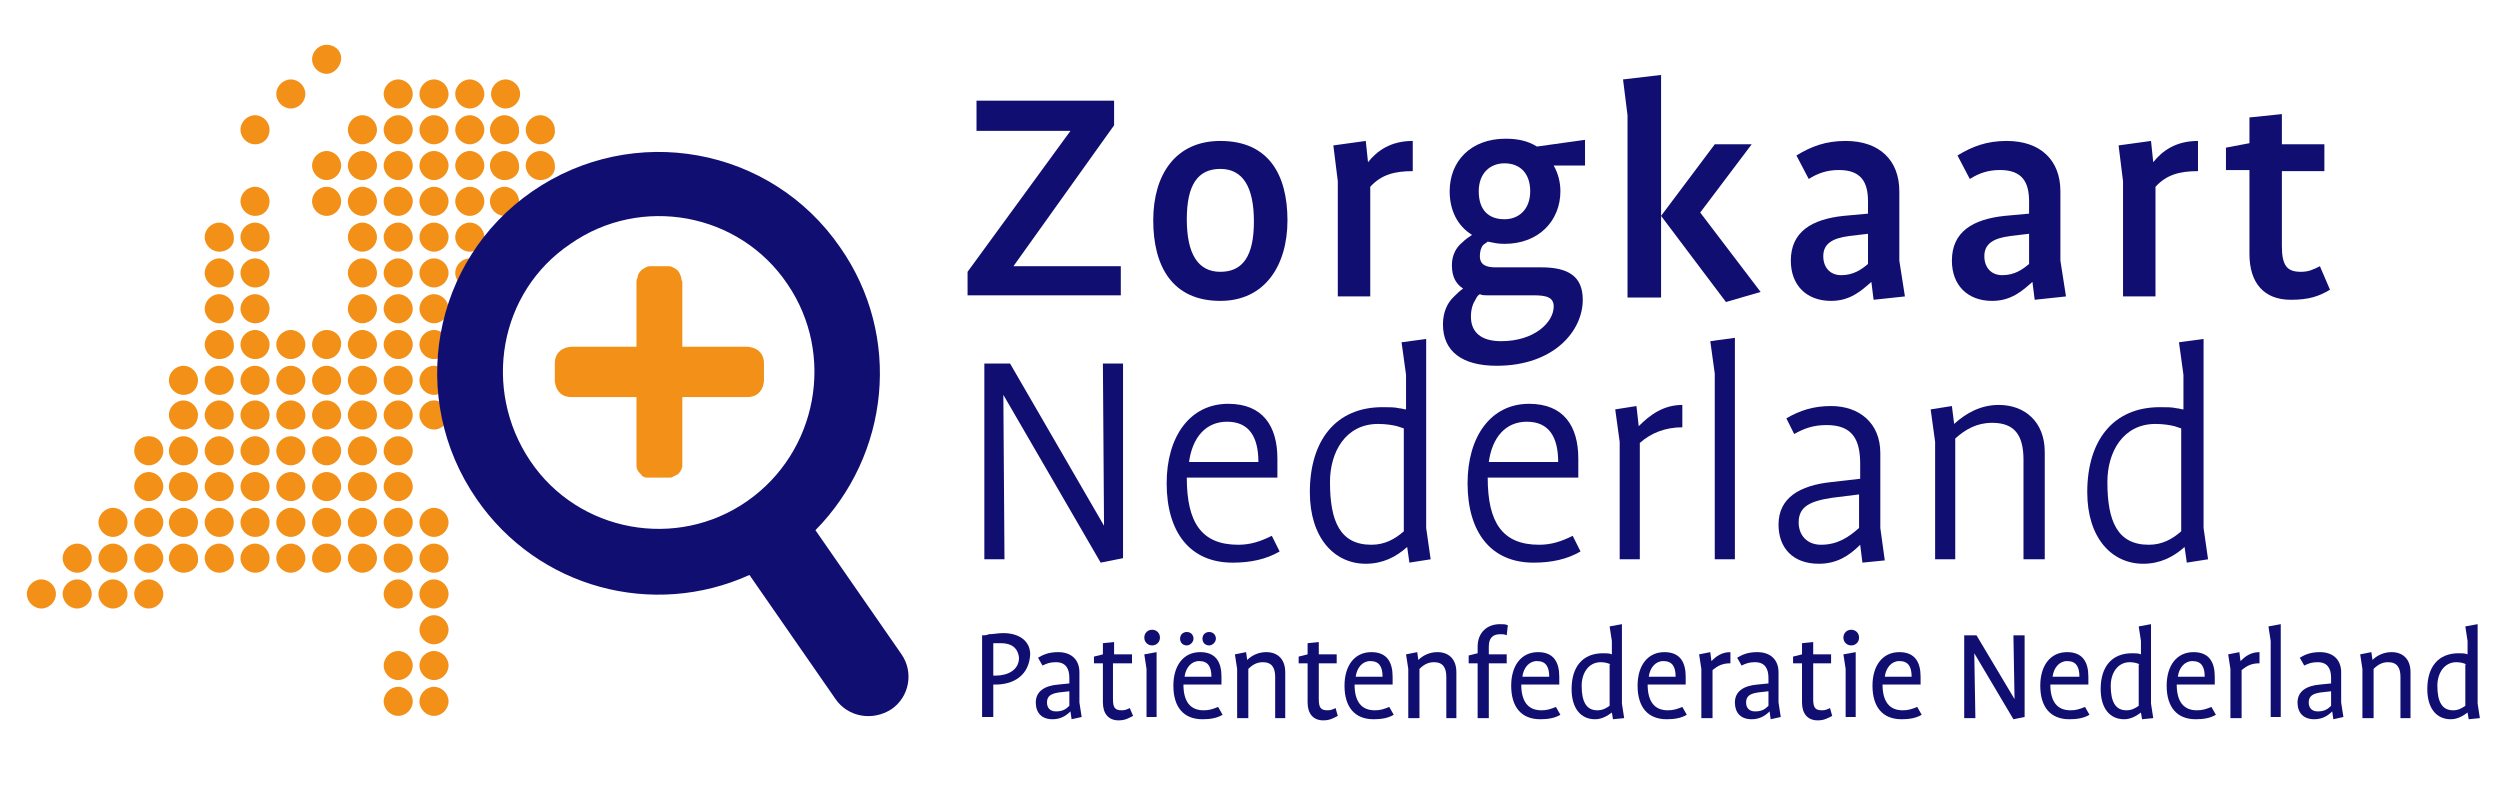 ﻿<svg width="149" height="47" viewBox="0 0 149 47" fill="none" xmlns="http://www.w3.org/2000/svg">
<path d="M21.6 15C21.133 15 20.733 14.6 20.733 14.134C20.733 13.667 21.133 13.267 21.6 13.267C22.067 13.267 22.467 13.667 22.467 14.134C22.467 14.6 22.067 15 21.6 15Z" fill="#F29018"/>
<path d="M23.733 15C23.267 15 22.867 14.6 22.867 14.134C22.867 13.667 23.267 13.267 23.733 13.267C24.2 13.267 24.6 13.667 24.6 14.134C24.6 14.6 24.2 15 23.733 15Z" fill="#F29018"/>
<path d="M25.867 15C25.4 15 25 14.6 25 14.134C25 13.667 25.4 13.267 25.867 13.267C26.333 13.267 26.733 13.667 26.733 14.134C26.733 14.6 26.333 15 25.867 15Z" fill="#F29018"/>
<path d="M28 15C27.533 15 27.133 14.6 27.133 14.134C27.133 13.667 27.533 13.267 28 13.267C28.467 13.267 28.867 13.667 28.867 14.134C28.867 14.6 28.467 15 28 15Z" fill="#F29018"/>
<path d="M21.6 17.134C21.133 17.134 20.733 16.733 20.733 16.267C20.733 15.8 21.133 15.4 21.6 15.4C22.067 15.4 22.467 15.8 22.467 16.267C22.467 16.733 22.067 17.134 21.6 17.134Z" fill="#F29018"/>
<path d="M23.733 17.134C23.267 17.134 22.867 16.733 22.867 16.267C22.867 15.8 23.267 15.4 23.733 15.4C24.2 15.4 24.6 15.8 24.6 16.267C24.6 16.733 24.2 17.134 23.733 17.134Z" fill="#F29018"/>
<path d="M25.867 17.134C25.4 17.134 25 16.733 25 16.267C25 15.8 25.4 15.4 25.867 15.4C26.333 15.4 26.733 15.8 26.733 16.267C26.733 16.733 26.333 17.134 25.867 17.134Z" fill="#F29018"/>
<path d="M21.6 19.267C21.133 19.267 20.733 18.867 20.733 18.4C20.733 17.934 21.133 17.534 21.6 17.534C22.067 17.534 22.467 17.934 22.467 18.4C22.467 18.867 22.067 19.267 21.6 19.267Z" fill="#F29018"/>
<path d="M23.733 19.267C23.267 19.267 22.867 18.867 22.867 18.4C22.867 17.934 23.267 17.534 23.733 17.534C24.2 17.534 24.6 17.934 24.6 18.4C24.6 18.867 24.2 19.267 23.733 19.267Z" fill="#F29018"/>
<path d="M25.867 19.267C25.4 19.267 25 18.867 25 18.4C25 17.934 25.4 17.534 25.867 17.534C26.333 17.534 26.733 17.934 26.733 18.4C26.733 18.867 26.333 19.267 25.867 19.267Z" fill="#F29018"/>
<path d="M21.6 21.4C21.133 21.4 20.733 21 20.733 20.534C20.733 20.067 21.133 19.667 21.6 19.667C22.067 19.667 22.467 20.067 22.467 20.534C22.467 21 22.067 21.4 21.6 21.4Z" fill="#F29018"/>
<path d="M23.733 21.4C23.267 21.4 22.867 21 22.867 20.534C22.867 20.067 23.267 19.667 23.733 19.667C24.2 19.667 24.6 20.067 24.6 20.534C24.6 21 24.2 21.4 23.733 21.4Z" fill="#F29018"/>
<path d="M25.867 21.4C25.4 21.4 25 21 25 20.534C25 20.067 25.4 19.667 25.867 19.667C26.333 19.667 26.733 20.067 26.733 20.534C26.733 21 26.333 21.4 25.867 21.4Z" fill="#F29018"/>
<path d="M15.2 21.4C14.733 21.4 14.333 21 14.333 20.534C14.333 20.067 14.733 19.667 15.2 19.667C15.667 19.667 16.067 20.067 16.067 20.534C16.067 21 15.733 21.4 15.2 21.4Z" fill="#F29018"/>
<path d="M13.067 21.4C12.6 21.4 12.2 21 12.2 20.534C12.2 20.067 12.6 19.667 13.067 19.667C13.533 19.667 13.933 20.067 13.933 20.534C14 21 13.6 21.4 13.067 21.4Z" fill="#F29018"/>
<path d="M15.2 19.267C14.733 19.267 14.333 18.867 14.333 18.4C14.333 17.934 14.733 17.534 15.2 17.534C15.667 17.534 16.067 17.934 16.067 18.4C16.067 18.867 15.733 19.267 15.2 19.267Z" fill="#F29018"/>
<path d="M13.067 19.267C12.6 19.267 12.2 18.867 12.2 18.4C12.2 17.934 12.6 17.534 13.067 17.534C13.533 17.534 13.933 17.934 13.933 18.4C13.933 18.867 13.6 19.267 13.067 19.267Z" fill="#F29018"/>
<path d="M15.2 17.134C14.733 17.134 14.333 16.733 14.333 16.267C14.333 15.8 14.733 15.4 15.2 15.4C15.667 15.4 16.067 15.8 16.067 16.267C16.067 16.733 15.733 17.134 15.2 17.134Z" fill="#F29018"/>
<path d="M13.067 17.134C12.6 17.134 12.2 16.733 12.2 16.267C12.2 15.8 12.6 15.4 13.067 15.4C13.533 15.4 13.933 15.8 13.933 16.267C13.933 16.733 13.6 17.134 13.067 17.134Z" fill="#F29018"/>
<path d="M15.2 15C14.733 15 14.333 14.6 14.333 14.134C14.333 13.667 14.733 13.267 15.2 13.267C15.667 13.267 16.067 13.667 16.067 14.134C16.067 14.6 15.733 15 15.2 15Z" fill="#F29018"/>
<path d="M13.067 15C12.6 15 12.2 14.6 12.2 14.134C12.2 13.667 12.6 13.267 13.067 13.267C13.533 13.267 13.933 13.667 13.933 14.134C14 14.6 13.6 15 13.067 15Z" fill="#F29018"/>
<path d="M17.333 21.4C16.867 21.4 16.467 21 16.467 20.534C16.467 20.067 16.867 19.667 17.333 19.667C17.8 19.667 18.2 20.067 18.2 20.534C18.2 21 17.8 21.4 17.333 21.4Z" fill="#F29018"/>
<path d="M19.467 21.4C19 21.4 18.6 21 18.6 20.534C18.6 20.067 19 19.667 19.467 19.667C19.933 19.667 20.333 20 20.333 20.467C20.333 21 19.933 21.4 19.467 21.4Z" fill="#F29018"/>
<path d="M21.6 23.534C21.133 23.534 20.733 23.134 20.733 22.667C20.733 22.2 21.133 21.8 21.6 21.8C22.067 21.8 22.467 22.2 22.467 22.667C22.467 23.134 22.067 23.534 21.6 23.534Z" fill="#F29018"/>
<path d="M23.733 23.534C23.267 23.534 22.867 23.134 22.867 22.667C22.867 22.2 23.267 21.8 23.733 21.8C24.2 21.8 24.6 22.2 24.6 22.667C24.6 23.134 24.2 23.534 23.733 23.534Z" fill="#F29018"/>
<path d="M25.867 23.534C25.4 23.534 25 23.134 25 22.667C25 22.2 25.4 21.8 25.867 21.8C26.333 21.8 26.733 22.2 26.733 22.667C26.733 23.134 26.333 23.534 25.867 23.534Z" fill="#F29018"/>
<path d="M15.2 23.534C14.733 23.534 14.333 23.134 14.333 22.667C14.333 22.2 14.733 21.8 15.2 21.8C15.667 21.8 16.067 22.2 16.067 22.667C16.067 23.134 15.733 23.534 15.2 23.534Z" fill="#F29018"/>
<path d="M13.067 23.534C12.6 23.534 12.2 23.134 12.2 22.667C12.2 22.2 12.6 21.8 13.067 21.8C13.533 21.8 13.933 22.2 13.933 22.667C13.933 23.134 13.6 23.534 13.067 23.534Z" fill="#F29018"/>
<path d="M10.933 23.534C10.467 23.534 10.067 23.134 10.067 22.667C10.067 22.2 10.467 21.8 10.933 21.8C11.4 21.8 11.8 22.2 11.8 22.667C11.8 23.134 11.467 23.534 10.933 23.534Z" fill="#F29018"/>
<path d="M17.333 23.534C16.867 23.534 16.467 23.134 16.467 22.667C16.467 22.2 16.867 21.8 17.333 21.8C17.8 21.8 18.2 22.2 18.2 22.667C18.2 23.134 17.8 23.534 17.333 23.534Z" fill="#F29018"/>
<path d="M19.467 23.534C19 23.534 18.6 23.134 18.6 22.667C18.6 22.2 19 21.8 19.467 21.8C19.933 21.8 20.333 22.2 20.333 22.667C20.333 23.134 19.933 23.534 19.467 23.534Z" fill="#F29018"/>
<path d="M21.6 25.6C21.133 25.6 20.733 25.2 20.733 24.733C20.733 24.267 21.133 23.867 21.6 23.867C22.067 23.867 22.467 24.267 22.467 24.733C22.467 25.2 22.067 25.6 21.6 25.6Z" fill="#F29018"/>
<path d="M23.733 25.6C23.267 25.6 22.867 25.2 22.867 24.733C22.867 24.267 23.267 23.867 23.733 23.867C24.2 23.867 24.6 24.267 24.6 24.733C24.6 25.2 24.2 25.6 23.733 25.6Z" fill="#F29018"/>
<path d="M25.867 25.6C25.4 25.6 25 25.2 25 24.733C25 24.267 25.4 23.867 25.867 23.867C26.333 23.867 26.733 24.267 26.733 24.733C26.733 25.2 26.333 25.6 25.867 25.6Z" fill="#F29018"/>
<path d="M15.2 25.6C14.733 25.6 14.333 25.2 14.333 24.733C14.333 24.267 14.733 23.867 15.2 23.867C15.667 23.867 16.067 24.267 16.067 24.733C16.067 25.2 15.733 25.6 15.2 25.6Z" fill="#F29018"/>
<path d="M13.067 25.6C12.6 25.6 12.2 25.2 12.2 24.733C12.2 24.267 12.6 23.867 13.067 23.867C13.533 23.867 13.933 24.267 13.933 24.733C13.933 25.2 13.6 25.6 13.067 25.6Z" fill="#F29018"/>
<path d="M10.933 25.6C10.467 25.6 10.067 25.2 10.067 24.733C10.067 24.267 10.467 23.867 10.933 23.867C11.4 23.867 11.8 24.267 11.8 24.733C11.8 25.2 11.467 25.6 10.933 25.6Z" fill="#F29018"/>
<path d="M17.333 25.6C16.867 25.6 16.467 25.2 16.467 24.733C16.467 24.267 16.867 23.867 17.333 23.867C17.8 23.867 18.2 24.267 18.2 24.733C18.2 25.2 17.8 25.6 17.333 25.6Z" fill="#F29018"/>
<path d="M19.467 25.6C19 25.6 18.6 25.2 18.6 24.733C18.6 24.267 19 23.867 19.467 23.867C19.933 23.867 20.333 24.267 20.333 24.733C20.333 25.2 19.933 25.6 19.467 25.6Z" fill="#F29018"/>
<path d="M19.467 27.734C19 27.734 18.6 27.334 18.6 26.867C18.6 26.4 19 26 19.467 26C19.933 26 20.333 26.4 20.333 26.867C20.333 27.334 19.933 27.734 19.467 27.734Z" fill="#F29018"/>
<path d="M21.6 27.734C21.133 27.734 20.733 27.334 20.733 26.867C20.733 26.4 21.133 26 21.6 26C22.067 26 22.467 26.4 22.467 26.867C22.467 27.334 22.067 27.734 21.6 27.734Z" fill="#F29018"/>
<path d="M23.733 27.734C23.267 27.734 22.867 27.334 22.867 26.867C22.867 26.4 23.267 26 23.733 26C24.2 26 24.6 26.4 24.6 26.867C24.6 27.334 24.2 27.734 23.733 27.734Z" fill="#F29018"/>
<path d="M13.067 27.734C12.6 27.734 12.2 27.334 12.2 26.867C12.2 26.4 12.6 26 13.067 26C13.533 26 13.933 26.4 13.933 26.867C13.933 27.334 13.6 27.734 13.067 27.734Z" fill="#F29018"/>
<path d="M10.933 27.734C10.467 27.734 10.067 27.334 10.067 26.867C10.067 26.4 10.467 26 10.933 26C11.4 26 11.8 26.4 11.8 26.867C11.8 27.334 11.467 27.734 10.933 27.734Z" fill="#F29018"/>
<path d="M8.867 27.734C8.4 27.734 8 27.334 8 26.867C8 26.4 8.333 26 8.867 26C9.4 26 9.733 26.4 9.733 26.867C9.733 27.334 9.333 27.734 8.867 27.734Z" fill="#F29018"/>
<path d="M15.2 27.734C14.733 27.734 14.333 27.334 14.333 26.867C14.333 26.4 14.733 26 15.2 26C15.667 26 16.067 26.4 16.067 26.867C16.067 27.334 15.733 27.734 15.2 27.734Z" fill="#F29018"/>
<path d="M17.333 27.734C16.867 27.734 16.467 27.334 16.467 26.867C16.467 26.4 16.867 26 17.333 26C17.8 26 18.2 26.4 18.2 26.867C18.2 27.334 17.8 27.734 17.333 27.734Z" fill="#F29018"/>
<path d="M19.467 29.867C19 29.867 18.6 29.467 18.6 29C18.6 28.534 19 28.134 19.467 28.134C19.933 28.134 20.333 28.534 20.333 29C20.333 29.467 19.933 29.867 19.467 29.867Z" fill="#F29018"/>
<path d="M21.6 29.867C21.133 29.867 20.733 29.467 20.733 29C20.733 28.534 21.133 28.134 21.6 28.134C22.067 28.134 22.467 28.534 22.467 29C22.467 29.467 22.067 29.867 21.6 29.867Z" fill="#F29018"/>
<path d="M23.733 29.867C23.267 29.867 22.867 29.467 22.867 29C22.867 28.534 23.267 28.134 23.733 28.134C24.2 28.134 24.6 28.534 24.6 29C24.6 29.467 24.2 29.867 23.733 29.867Z" fill="#F29018"/>
<path d="M13.067 29.867C12.6 29.867 12.2 29.467 12.2 29C12.2 28.534 12.6 28.134 13.067 28.134C13.533 28.134 13.933 28.534 13.933 29C13.933 29.467 13.6 29.867 13.067 29.867Z" fill="#F29018"/>
<path d="M10.933 29.867C10.467 29.867 10.067 29.467 10.067 29C10.067 28.534 10.467 28.134 10.933 28.134C11.4 28.134 11.8 28.534 11.8 29C11.8 29.467 11.467 29.867 10.933 29.867Z" fill="#F29018"/>
<path d="M8.867 29.867C8.4 29.867 8 29.467 8 29C8 28.534 8.4 28.134 8.867 28.134C9.333 28.134 9.733 28.534 9.733 29C9.733 29.467 9.333 29.867 8.867 29.867Z" fill="#F29018"/>
<path d="M15.2 29.867C14.733 29.867 14.333 29.467 14.333 29C14.333 28.534 14.733 28.134 15.2 28.134C15.667 28.134 16.067 28.534 16.067 29C16.067 29.467 15.733 29.867 15.2 29.867Z" fill="#F29018"/>
<path d="M17.333 29.867C16.867 29.867 16.467 29.467 16.467 29C16.467 28.534 16.867 28.134 17.333 28.134C17.8 28.134 18.2 28.534 18.2 29C18.2 29.467 17.8 29.867 17.333 29.867Z" fill="#F29018"/>
<path d="M19.467 32C19 32 18.6 31.6 18.6 31.134C18.6 30.667 19 30.267 19.467 30.267C19.933 30.267 20.333 30.667 20.333 31.134C20.333 31.6 19.933 32 19.467 32Z" fill="#F29018"/>
<path d="M21.6 32C21.133 32 20.733 31.6 20.733 31.134C20.733 30.667 21.133 30.267 21.6 30.267C22.067 30.267 22.467 30.667 22.467 31.134C22.467 31.6 22.067 32 21.6 32Z" fill="#F29018"/>
<path d="M23.733 32C23.267 32 22.867 31.6 22.867 31.134C22.867 30.667 23.267 30.267 23.733 30.267C24.2 30.267 24.6 30.667 24.6 31.134C24.6 31.6 24.2 32 23.733 32Z" fill="#F29018"/>
<path d="M25.867 32C25.4 32 25 31.6 25 31.134C25 30.667 25.4 30.267 25.867 30.267C26.333 30.267 26.733 30.667 26.733 31.134C26.733 31.6 26.333 32 25.867 32Z" fill="#F29018"/>
<path d="M13.067 32C12.6 32 12.2 31.6 12.2 31.134C12.2 30.667 12.6 30.267 13.067 30.267C13.533 30.267 13.933 30.667 13.933 31.134C13.933 31.6 13.6 32 13.067 32Z" fill="#F29018"/>
<path d="M10.933 32C10.467 32 10.067 31.6 10.067 31.134C10.067 30.667 10.467 30.267 10.933 30.267C11.4 30.267 11.8 30.667 11.8 31.134C11.8 31.6 11.467 32 10.933 32Z" fill="#F29018"/>
<path d="M8.867 32C8.4 32 8 31.6 8 31.134C8 30.667 8.4 30.267 8.867 30.267C9.333 30.267 9.733 30.667 9.733 31.134C9.733 31.6 9.333 32 8.867 32Z" fill="#F29018"/>
<path d="M6.733 32C6.267 32 5.867 31.6 5.867 31.134C5.867 30.667 6.267 30.267 6.733 30.267C7.2 30.267 7.6 30.667 7.6 31.134C7.6 31.6 7.2 32 6.733 32Z" fill="#F29018"/>
<path d="M15.2 32C14.733 32 14.333 31.6 14.333 31.134C14.333 30.667 14.733 30.267 15.2 30.267C15.667 30.267 16.067 30.667 16.067 31.134C16.067 31.6 15.733 32 15.2 32Z" fill="#F29018"/>
<path d="M17.333 32C16.867 32 16.467 31.6 16.467 31.134C16.467 30.667 16.867 30.267 17.333 30.267C17.8 30.267 18.2 30.667 18.2 31.134C18.2 31.6 17.8 32 17.333 32Z" fill="#F29018"/>
<path d="M19.467 34.133C19 34.133 18.6 33.733 18.6 33.267C18.6 32.8 19 32.4 19.467 32.4C19.933 32.4 20.333 32.8 20.333 33.267C20.333 33.733 19.933 34.133 19.467 34.133Z" fill="#F29018"/>
<path d="M21.6 34.133C21.133 34.133 20.733 33.733 20.733 33.267C20.733 32.8 21.133 32.4 21.6 32.4C22.067 32.4 22.467 32.8 22.467 33.267C22.467 33.733 22.067 34.133 21.6 34.133Z" fill="#F29018"/>
<path d="M23.733 34.133C23.267 34.133 22.867 33.733 22.867 33.267C22.867 32.8 23.267 32.4 23.733 32.4C24.2 32.4 24.6 32.8 24.6 33.267C24.6 33.733 24.2 34.133 23.733 34.133Z" fill="#F29018"/>
<path d="M25.867 34.133C25.4 34.133 25 33.733 25 33.267C25 32.8 25.4 32.4 25.867 32.4C26.333 32.4 26.733 32.8 26.733 33.267C26.733 33.733 26.333 34.133 25.867 34.133Z" fill="#F29018"/>
<path d="M23.733 36.267C23.267 36.267 22.867 35.867 22.867 35.4C22.867 34.934 23.267 34.533 23.733 34.533C24.2 34.533 24.6 34.934 24.6 35.4C24.6 35.867 24.2 36.267 23.733 36.267Z" fill="#F29018"/>
<path d="M25.867 36.267C25.4 36.267 25 35.867 25 35.4C25 34.934 25.4 34.533 25.867 34.533C26.333 34.533 26.733 34.934 26.733 35.4C26.733 35.867 26.333 36.267 25.867 36.267Z" fill="#F29018"/>
<path d="M23.733 40.533C23.267 40.533 22.867 40.133 22.867 39.667C22.867 39.2 23.267 38.8 23.733 38.8C24.2 38.8 24.6 39.2 24.6 39.667C24.6 40.133 24.2 40.533 23.733 40.533Z" fill="#F29018"/>
<path d="M25.867 40.533C25.4 40.533 25 40.133 25 39.667C25 39.2 25.4 38.8 25.867 38.8C26.333 38.8 26.733 39.2 26.733 39.667C26.733 40.133 26.333 40.533 25.867 40.533Z" fill="#F29018"/>
<path d="M25.867 38.4C25.4 38.4 25 38 25 37.533C25 37.067 25.4 36.667 25.867 36.667C26.333 36.667 26.733 37.067 26.733 37.533C26.733 38 26.333 38.4 25.867 38.4Z" fill="#F29018"/>
<path d="M23.733 42.667C23.267 42.667 22.867 42.267 22.867 41.8C22.867 41.334 23.267 40.934 23.733 40.934C24.2 40.934 24.6 41.334 24.6 41.8C24.6 42.267 24.2 42.667 23.733 42.667Z" fill="#F29018"/>
<path d="M25.867 42.667C25.4 42.667 25 42.267 25 41.8C25 41.334 25.4 40.934 25.867 40.934C26.333 40.934 26.733 41.334 26.733 41.8C26.733 42.267 26.333 42.667 25.867 42.667Z" fill="#F29018"/>
<path d="M13.067 34.133C12.6 34.133 12.2 33.733 12.2 33.267C12.2 32.8 12.6 32.4 13.067 32.4C13.533 32.4 13.933 32.8 13.933 33.267C14 33.733 13.6 34.133 13.067 34.133Z" fill="#F29018"/>
<path d="M10.933 34.133C10.467 34.133 10.067 33.733 10.067 33.267C10.067 32.8 10.467 32.4 10.933 32.4C11.4 32.4 11.8 32.8 11.8 33.267C11.867 33.733 11.467 34.133 10.933 34.133Z" fill="#F29018"/>
<path d="M8.867 34.133C8.4 34.133 8 33.733 8 33.267C8 32.8 8.4 32.4 8.867 32.4C9.333 32.4 9.733 32.8 9.733 33.267C9.733 33.733 9.333 34.133 8.867 34.133Z" fill="#F29018"/>
<path d="M6.733 34.133C6.267 34.133 5.867 33.733 5.867 33.267C5.867 32.8 6.267 32.4 6.733 32.4C7.2 32.4 7.6 32.8 7.6 33.267C7.6 33.733 7.2 34.133 6.733 34.133Z" fill="#F29018"/>
<path d="M4.6 34.133C4.133 34.133 3.733 33.733 3.733 33.267C3.733 32.8 4.133 32.4 4.6 32.4C5.067 32.4 5.467 32.8 5.467 33.267C5.467 33.733 5.067 34.133 4.6 34.133Z" fill="#F29018"/>
<path d="M8.867 36.267C8.4 36.267 8 35.867 8 35.4C8 34.934 8.4 34.533 8.867 34.533C9.333 34.533 9.733 34.934 9.733 35.4C9.733 35.867 9.333 36.267 8.867 36.267Z" fill="#F29018"/>
<path d="M6.733 36.267C6.267 36.267 5.867 35.867 5.867 35.4C5.867 34.934 6.267 34.533 6.733 34.533C7.2 34.533 7.6 34.934 7.6 35.4C7.6 35.867 7.2 36.267 6.733 36.267Z" fill="#F29018"/>
<path d="M4.6 36.267C4.133 36.267 3.733 35.867 3.733 35.4C3.733 34.934 4.133 34.533 4.6 34.533C5.067 34.533 5.467 34.934 5.467 35.4C5.467 35.867 5.067 36.267 4.6 36.267Z" fill="#F29018"/>
<path d="M2.467 36.267C2 36.267 1.6 35.867 1.6 35.4C1.6 34.934 2 34.533 2.467 34.533C2.933 34.533 3.333 34.934 3.333 35.4C3.333 35.867 2.933 36.267 2.467 36.267Z" fill="#F29018"/>
<path d="M15.2 34.133C14.733 34.133 14.333 33.733 14.333 33.267C14.333 32.8 14.733 32.4 15.2 32.4C15.667 32.4 16.067 32.8 16.067 33.267C16.067 33.733 15.733 34.133 15.2 34.133Z" fill="#F29018"/>
<path d="M17.333 34.133C16.867 34.133 16.467 33.733 16.467 33.267C16.467 32.8 16.867 32.4 17.333 32.4C17.8 32.4 18.2 32.8 18.2 33.267C18.2 33.733 17.8 34.133 17.333 34.133Z" fill="#F29018"/>
<path d="M28 17.134C27.533 17.134 27.133 16.733 27.133 16.267C27.133 15.8 27.533 15.4 28 15.4C28.467 15.4 28.867 15.8 28.867 16.267C28.867 16.733 28.467 17.134 28 17.134Z" fill="#F29018"/>
<path d="M15.2 12.867C14.733 12.867 14.333 12.467 14.333 12C14.333 11.534 14.733 11.133 15.2 11.133C15.667 11.133 16.067 11.534 16.067 12C16.067 12.467 15.733 12.867 15.2 12.867Z" fill="#F29018"/>
<path d="M21.6 12.867C21.133 12.867 20.733 12.467 20.733 12C20.733 11.534 21.133 11.133 21.6 11.133C22.067 11.133 22.467 11.534 22.467 12C22.467 12.467 22.067 12.867 21.6 12.867Z" fill="#F29018"/>
<path d="M23.733 12.867C23.267 12.867 22.867 12.467 22.867 12C22.867 11.534 23.267 11.133 23.733 11.133C24.2 11.133 24.6 11.534 24.6 12C24.6 12.467 24.2 12.867 23.733 12.867Z" fill="#F29018"/>
<path d="M25.867 12.867C25.4 12.867 25 12.467 25 12C25 11.534 25.4 11.133 25.867 11.133C26.333 11.133 26.733 11.534 26.733 12C26.733 12.467 26.333 12.867 25.867 12.867Z" fill="#F29018"/>
<path d="M28 12.867C27.533 12.867 27.133 12.467 27.133 12C27.133 11.534 27.533 11.133 28 11.133C28.467 11.133 28.867 11.534 28.867 12C28.867 12.467 28.467 12.867 28 12.867Z" fill="#F29018"/>
<path d="M21.6 10.733C21.133 10.733 20.733 10.334 20.733 9.867C20.733 9.4 21.133 9 21.6 9C22.067 9 22.467 9.4 22.467 9.867C22.467 10.334 22.067 10.733 21.6 10.733Z" fill="#F29018"/>
<path d="M19.467 12.867C19 12.867 18.6 12.467 18.6 12C18.6 11.534 19 11.133 19.467 11.133C19.933 11.133 20.333 11.534 20.333 12C20.333 12.467 19.933 12.867 19.467 12.867Z" fill="#F29018"/>
<path d="M19.467 10.733C19 10.733 18.6 10.334 18.6 9.867C18.6 9.4 19 9 19.467 9C19.933 9 20.333 9.4 20.333 9.867C20.333 10.334 19.933 10.733 19.467 10.733Z" fill="#F29018"/>
<path d="M15.2 8.6C14.733 8.6 14.333 8.2 14.333 7.734C14.333 7.267 14.733 6.867 15.2 6.867C15.667 6.867 16.067 7.267 16.067 7.734C16.067 8.2 15.733 8.6 15.2 8.6Z" fill="#F29018"/>
<path d="M17.333 6.467C16.867 6.467 16.467 6.067 16.467 5.6C16.467 5.134 16.867 4.734 17.333 4.734C17.8 4.734 18.2 5.134 18.2 5.6C18.2 6.067 17.8 6.467 17.333 6.467Z" fill="#F29018"/>
<path d="M19.467 4.4C19 4.4 18.6 4 18.6 3.534C18.6 3.067 19 2.667 19.467 2.667C19.933 2.667 20.333 3 20.333 3.467C20.333 3.934 19.933 4.4 19.467 4.4Z" fill="#F29018"/>
<path d="M23.733 10.733C23.267 10.733 22.867 10.334 22.867 9.867C22.867 9.4 23.267 9 23.733 9C24.2 9 24.6 9.4 24.6 9.867C24.6 10.334 24.2 10.733 23.733 10.733Z" fill="#F29018"/>
<path d="M25.867 10.733C25.4 10.733 25 10.334 25 9.867C25 9.4 25.4 9 25.867 9C26.333 9 26.733 9.4 26.733 9.867C26.733 10.334 26.333 10.733 25.867 10.733Z" fill="#F29018"/>
<path d="M28 10.733C27.533 10.733 27.133 10.334 27.133 9.867C27.133 9.4 27.533 9 28 9C28.467 9 28.867 9.4 28.867 9.867C28.867 10.334 28.467 10.733 28 10.733Z" fill="#F29018"/>
<path d="M21.6 8.6C21.133 8.6 20.733 8.2 20.733 7.734C20.733 7.267 21.133 6.867 21.6 6.867C22.067 6.867 22.467 7.267 22.467 7.734C22.467 8.2 22.067 8.6 21.6 8.6Z" fill="#F29018"/>
<path d="M23.733 8.6C23.267 8.6 22.867 8.2 22.867 7.734C22.867 7.267 23.267 6.867 23.733 6.867C24.2 6.867 24.6 7.267 24.6 7.734C24.6 8.2 24.2 8.6 23.733 8.6Z" fill="#F29018"/>
<path d="M25.867 8.6C25.4 8.6 25 8.2 25 7.734C25 7.267 25.4 6.867 25.867 6.867C26.333 6.867 26.733 7.267 26.733 7.734C26.733 8.2 26.333 8.6 25.867 8.6Z" fill="#F29018"/>
<path d="M28 8.6C27.533 8.6 27.133 8.2 27.133 7.734C27.133 7.267 27.533 6.867 28 6.867C28.467 6.867 28.867 7.267 28.867 7.734C28.867 8.2 28.467 8.6 28 8.6Z" fill="#F29018"/>
<path d="M30.067 12.867C29.6 12.867 29.2 12.467 29.2 12C29.2 11.534 29.6 11.133 30.067 11.133C30.533 11.133 30.933 11.534 30.933 12C30.933 12.467 30.6 12.867 30.067 12.867Z" fill="#F29018"/>
<path d="M30.067 10.733C29.6 10.733 29.2 10.334 29.2 9.867C29.2 9.4 29.6 9 30.067 9C30.533 9 30.933 9.4 30.933 9.867C31 10.334 30.6 10.733 30.067 10.733Z" fill="#F29018"/>
<path d="M30.067 8.6C29.6 8.6 29.2 8.2 29.2 7.734C29.2 7.267 29.6 6.867 30.067 6.867C30.533 6.867 30.933 7.267 30.933 7.734C31 8.2 30.6 8.6 30.067 8.6Z" fill="#F29018"/>
<path d="M23.733 6.467C23.267 6.467 22.867 6.067 22.867 5.6C22.867 5.134 23.267 4.734 23.733 4.734C24.2 4.734 24.6 5.134 24.6 5.6C24.6 6.067 24.2 6.467 23.733 6.467Z" fill="#F29018"/>
<path d="M25.867 6.467C25.4 6.467 25 6.067 25 5.6C25 5.134 25.4 4.734 25.867 4.734C26.333 4.734 26.733 5.134 26.733 5.6C26.733 6.067 26.333 6.467 25.867 6.467Z" fill="#F29018"/>
<path d="M28 6.467C27.533 6.467 27.133 6.067 27.133 5.6C27.133 5.134 27.533 4.734 28 4.734C28.467 4.734 28.867 5.134 28.867 5.6C28.867 6.067 28.467 6.467 28 6.467Z" fill="#F29018"/>
<path d="M30.133 6.467C29.667 6.467 29.267 6.067 29.267 5.6C29.267 5.134 29.667 4.734 30.133 4.734C30.6 4.734 31 5.134 31 5.6C31 6.067 30.6 6.467 30.133 6.467Z" fill="#F29018"/>
<path d="M32.2 10.733C31.733 10.733 31.333 10.334 31.333 9.867C31.333 9.4 31.733 9 32.2 9C32.667 9 33.067 9.4 33.067 9.867C33.133 10.334 32.733 10.733 32.2 10.733Z" fill="#F29018"/>
<path d="M32.2 8.6C31.733 8.6 31.333 8.2 31.333 7.734C31.333 7.267 31.733 6.867 32.2 6.867C32.667 6.867 33.067 7.267 33.067 7.734C33.133 8.2 32.733 8.6 32.2 8.6Z" fill="#F29018"/>
<path d="M45.533 21.667V22.667C45.533 22.667 45.533 23.667 44.533 23.667H40.667V27.067V27.6C40.667 27.667 40.667 27.667 40.667 27.667V27.733C40.667 27.933 40.533 28.134 40.467 28.2L40.4 28.267C40.267 28.334 40.133 28.4 40 28.467C39.867 28.467 39.8 28.467 39.8 28.467H38.8C38.8 28.467 38.733 28.467 38.6 28.467C38.4 28.467 38.267 28.4 38.2 28.267L38.133 28.2C38 28.067 37.933 27.933 37.933 27.733V27.667V27.6V27.067V23.667H34.067C33.067 23.667 33.067 22.667 33.067 22.667V21.667C33.067 20.667 34.067 20.667 34.067 20.667H37.933V17.4V16.8C37.933 16.8 37.933 16.667 38 16.534C38 16.4 38.067 16.267 38.2 16.134L38.267 16.067C38.4 16 38.533 15.867 38.733 15.867C38.8 15.867 38.933 15.867 38.933 15.867H39.667C39.667 15.867 39.733 15.867 39.867 15.867C40.067 15.867 40.2 16 40.333 16.067L40.4 16.134C40.467 16.2 40.533 16.334 40.6 16.534C40.6 16.667 40.667 16.8 40.667 16.8V17.4V20.667H44.533C44.533 20.667 45.533 20.667 45.533 21.667Z" fill="#F29018"/>
<path d="M44.533 29.867C40.333 32.8 34.467 31.733 31.6 27.467C28.733 23.2 29.733 17.4 34 14.534C38.2 11.6 44.067 12.667 46.933 16.933C49.8 21.134 48.733 26.933 44.533 29.867ZM50.067 14.733C45.933 8.734 37.733 7.267 31.733 11.4C25.733 15.534 24.267 23.733 28.4 29.733C32.067 35.067 38.933 36.867 44.667 34.267L49.8 41.667C50.533 42.733 52 43 53.133 42.267C54.2 41.533 54.467 40.067 53.733 39L48.6 31.6C53 27.134 53.8 20.067 50.067 14.733Z" fill="#110E72"/>
<path d="M57.667 17.667V16.2L63.8 7.8H58.2V6H66.4V7.467L60.4 15.867H66.8V17.6H57.667V17.667Z" fill="#110E72"/>
<path d="M72.733 17.933C69.867 17.933 68.733 15.867 68.733 13.133C68.733 10.4 70.067 8.4 72.733 8.4C75.6 8.4 76.733 10.4 76.733 13.133C76.733 15.8 75.4 17.933 72.733 17.933ZM72.733 10.067C71.4 10.067 70.733 11 70.733 13.067C70.733 15.133 71.4 16.2 72.733 16.2C74.067 16.2 74.733 15.267 74.733 13.2C74.733 11.133 74.067 10.067 72.733 10.067Z" fill="#110E72"/>
<path d="M84.2 10.2C83.133 10.2 82.333 10.4 81.667 11.133V17.667H79.733V10.8L79.467 8.667L81.4 8.4L81.533 9.667C82.067 9 82.867 8.4 84.2 8.4V10.2Z" fill="#110E72"/>
<path d="M92.6 9.867C92.867 10.334 93 10.867 93 11.4C93 13.134 91.733 14.534 89.667 14.534C89.267 14.534 89 14.467 88.667 14.4C88.6 14.467 88.467 14.534 88.4 14.6C88.267 14.734 88.2 15 88.2 15.267C88.2 15.8 88.6 15.934 89.133 15.934H91.867C93.467 15.934 94.333 16.467 94.333 17.867C94.333 19.734 92.6 21.8 89.2 21.8C87.133 21.8 86 20.934 86 19.334C86 18.6 86.267 18.067 86.6 17.734C86.8 17.534 87 17.334 87.2 17.2C86.8 16.934 86.533 16.534 86.533 15.8C86.533 15.2 86.8 14.734 87.133 14.467C87.333 14.267 87.533 14.134 87.733 14C86.867 13.467 86.4 12.534 86.4 11.4C86.4 9.6 87.667 8.267 89.733 8.267C90.467 8.267 91.067 8.4 91.6 8.734L94.467 8.334V9.867H92.6ZM91.4 17.6H88.6C88.467 17.6 88.333 17.6 88.2 17.534C88.067 17.6 88 17.734 87.933 17.867C87.8 18.067 87.667 18.4 87.667 18.867C87.667 19.8 88.267 20.334 89.467 20.334C91.467 20.334 92.6 19.2 92.6 18.267C92.6 17.734 92.2 17.6 91.4 17.6ZM89.667 9.734C88.8 9.734 88.133 10.334 88.133 11.4C88.133 12.534 88.733 13.067 89.667 13.067C90.533 13.067 91.2 12.467 91.2 11.4C91.2 10.334 90.6 9.734 89.667 9.734Z" fill="#110E72"/>
<path d="M97 17.667V6.867L96.733 4.734L99 4.467V17.734H97V17.667ZM102.867 18L99 12.867L102.2 8.6H104.4L101.333 12.667L104.933 17.4L102.867 18Z" fill="#110E72"/>
<path d="M111.667 17.867L111.533 16.8C110.933 17.334 110.267 17.933 109.133 17.933C107.667 17.933 106.733 17 106.733 15.534C106.733 13.8 108 13.067 109.867 12.867L111.333 12.733V12C111.333 10.867 110.933 10.133 109.6 10.133C108.867 10.133 108.333 10.334 107.8 10.667L107.067 9.267C107.933 8.734 108.8 8.4 110 8.4C112 8.4 113.2 9.534 113.2 11.4V15.534L113.533 17.667L111.667 17.867ZM111.333 13.934L110.2 14.067C109.2 14.2 108.667 14.534 108.667 15.267C108.667 15.934 109.067 16.4 109.733 16.4C110.467 16.4 110.933 16.067 111.333 15.733V13.934Z" fill="#110E72"/>
<path d="M121.267 17.867L121.133 16.8C120.533 17.334 119.867 17.933 118.733 17.933C117.267 17.933 116.333 17 116.333 15.534C116.333 13.8 117.6 13.067 119.467 12.867L120.933 12.733V12C120.933 10.867 120.533 10.133 119.2 10.133C118.467 10.133 117.933 10.334 117.4 10.667L116.667 9.267C117.533 8.734 118.4 8.4 119.6 8.4C121.6 8.4 122.8 9.534 122.8 11.4V15.534L123.133 17.667L121.267 17.867ZM120.933 13.934L119.8 14.067C118.8 14.2 118.267 14.534 118.267 15.267C118.267 15.934 118.667 16.4 119.333 16.4C120.067 16.4 120.533 16.067 120.933 15.733V13.934Z" fill="#110E72"/>
<path d="M131 10.2C129.933 10.2 129.133 10.4 128.467 11.133V17.667H126.533V10.8L126.267 8.667L128.2 8.4L128.333 9.667C128.867 9 129.667 8.4 131 8.4V10.2Z" fill="#110E72"/>
<path d="M138.867 17.267C138.2 17.667 137.6 17.867 136.533 17.867C134.933 17.867 134.067 16.867 134.067 15.134V10.134H132.667V8.8L134.067 8.534V7L136 6.8V8.6H138.533V10.2H136V14.667C136 15.867 136.333 16.2 137.133 16.2C137.6 16.2 137.867 16.067 138.267 15.867L138.867 17.267Z" fill="#110E72"/>
<path d="M65.6 33.533L59.8 23.534L59.867 33.334H58.667V21.667H60.2L65.8 31.334L65.733 21.667H66.933V33.267L65.6 33.533Z" fill="#110E72"/>
<path d="M76.267 32.867C75.467 33.334 74.533 33.534 73.467 33.534C70.933 33.534 69.533 31.734 69.533 28.8C69.533 26 70.933 24.067 73.2 24.067C75.267 24.067 76.133 25.4 76.133 27.334V28.467H70.733C70.733 31.134 71.6 32.467 73.8 32.467C74.533 32.467 75.133 32.267 75.8 31.934L76.267 32.867ZM75 27.534C75 26.067 74.467 25.134 73.133 25.134C71.867 25.134 71.067 26.067 70.867 27.534H75Z" fill="#110E72"/>
<path d="M84 33.533L83.867 32.6C83.2 33.2 82.4 33.6 81.4 33.6C79.533 33.6 78.067 32.067 78.067 29.334C78.067 26.267 79.6 24.267 82.4 24.267C82.8 24.267 83.133 24.267 83.4 24.334C83.533 24.334 83.667 24.4 83.8 24.4V22.334L83.533 20.4L85 20.2V31.467L85.267 33.334L84 33.533ZM83.667 25.534L83.267 25.4C83 25.334 82.6 25.267 82.133 25.267C80.2 25.267 79.267 26.933 79.267 28.733C79.267 31.067 79.867 32.467 81.733 32.467C82.533 32.467 83.133 32.133 83.667 31.667V25.534Z" fill="#110E72"/>
<path d="M94.2 32.867C93.4 33.334 92.467 33.534 91.4 33.534C88.867 33.534 87.467 31.734 87.467 28.8C87.467 26 88.867 24.067 91.133 24.067C93.2 24.067 94.067 25.4 94.067 27.334V28.467H88.667C88.667 31.134 89.533 32.467 91.733 32.467C92.467 32.467 93.067 32.267 93.733 31.934L94.2 32.867ZM92.867 27.534C92.867 26.067 92.333 25.134 91 25.134C89.733 25.134 88.933 26.067 88.733 27.534H92.867Z" fill="#110E72"/>
<path d="M100.267 25.467C99.267 25.467 98.4 25.8 97.733 26.4V33.334H96.533V26.334L96.267 24.4L97.533 24.2L97.667 25.4C98.333 24.733 99.133 24.134 100.267 24.134V25.467Z" fill="#110E72"/>
<path d="M102.2 33.334V22.267L101.933 20.334L103.4 20.134V33.334H102.2Z" fill="#110E72"/>
<path d="M111 33.533L110.867 32.467C110.2 33.133 109.467 33.6 108.4 33.6C106.867 33.6 106 32.667 106 31.267C106 29.667 107.267 28.933 109.133 28.733L110.867 28.534V27.667C110.867 26.267 110.467 25.334 108.867 25.334C108.067 25.334 107.533 25.534 106.933 25.867L106.467 24.933C107.267 24.467 108.067 24.2 109.133 24.2C110.8 24.2 112.067 25.2 112.067 27V31.467L112.333 33.4L111 33.533ZM110.8 29.467L109.2 29.667C107.867 29.867 107.2 30.2 107.2 31.134C107.2 31.933 107.733 32.467 108.533 32.467C109.533 32.467 110.2 32 110.8 31.467V29.467Z" fill="#110E72"/>
<path d="M120.6 33.334V27.4C120.6 25.933 120.067 25.2 118.733 25.2C117.8 25.2 117.133 25.6 116.533 26.134V33.334H115.333V26.334L115.067 24.4L116.333 24.2L116.467 25.267C117.2 24.6 118.067 24.134 119.133 24.134C120.667 24.134 121.867 25.134 121.867 26.933V33.334H120.6Z" fill="#110E72"/>
<path d="M130.333 33.533L130.2 32.6C129.533 33.2 128.733 33.6 127.733 33.6C125.867 33.6 124.4 32.067 124.4 29.334C124.4 26.267 125.933 24.267 128.733 24.267C129.133 24.267 129.467 24.267 129.733 24.334C129.867 24.334 130 24.4 130.133 24.4V22.334L129.867 20.4L131.333 20.2V31.467L131.6 33.334L130.333 33.533ZM130 25.534L129.6 25.4C129.333 25.334 128.933 25.267 128.467 25.267C126.533 25.267 125.6 26.933 125.6 28.733C125.6 31.067 126.2 32.467 128.067 32.467C128.867 32.467 129.467 32.133 130 31.667V25.534Z" fill="#110E72"/>
<path d="M59.333 40.8H59.2V42.733H58.533V37.867C58.667 37.867 58.8 37.867 58.933 37.8C59.2 37.8 59.467 37.733 59.8 37.733C60.733 37.733 61.4 38.2 61.4 39C61.333 40.267 60.4 40.8 59.333 40.8ZM59.667 38.334C59.533 38.334 59.4 38.334 59.333 38.334C59.267 38.334 59.267 38.334 59.2 38.334V40.267H59.333C60.067 40.267 60.733 39.934 60.733 39.2C60.667 38.6 60.267 38.334 59.667 38.334Z" fill="#110E72"/>
<path d="M63.867 42.867L63.8 42.4C63.533 42.667 63.2 42.867 62.733 42.867C62.067 42.867 61.733 42.467 61.733 41.867C61.733 41.2 62.267 40.867 63.067 40.8L63.733 40.733V40.4C63.733 39.867 63.533 39.467 62.933 39.467C62.6 39.467 62.4 39.533 62.133 39.667L61.867 39.2C62.2 39 62.533 38.867 63.067 38.867C63.867 38.867 64.333 39.334 64.333 40.067V41.867L64.467 42.733L63.867 42.867ZM63.733 41.2L63.133 41.267C62.667 41.334 62.4 41.467 62.4 41.867C62.4 42.2 62.6 42.4 62.933 42.4C63.333 42.4 63.533 42.267 63.733 42.067V41.2Z" fill="#110E72"/>
<path d="M67.533 42.667C67.267 42.8 67.067 42.934 66.667 42.934C66.067 42.934 65.733 42.533 65.733 41.867V39.533H65.2V39.133L65.733 39V38.334L66.4 38.267V39H67.467V39.533H66.333V41.667C66.333 42.2 66.467 42.334 66.867 42.334C67.067 42.334 67.2 42.267 67.333 42.2L67.533 42.667Z" fill="#110E72"/>
<path d="M68.667 38.467C68.4 38.467 68.2 38.267 68.2 38C68.2 37.733 68.4 37.533 68.667 37.533C68.933 37.533 69.133 37.733 69.133 38C69.133 38.267 68.933 38.467 68.667 38.467ZM68.333 42.8V39.867L68.2 39L68.933 38.867V42.733H68.333V42.8Z" fill="#110E72"/>
<path d="M72.867 42.6C72.533 42.8 72.133 42.867 71.667 42.867C70.533 42.867 69.933 42.133 69.933 40.867C69.933 39.667 70.533 38.867 71.533 38.867C72.467 38.867 72.8 39.467 72.8 40.334V40.8H70.533C70.533 41.8 70.933 42.334 71.733 42.334C72.067 42.334 72.267 42.267 72.6 42.133L72.867 42.6ZM70.733 38.467C70.467 38.467 70.333 38.267 70.333 38.067C70.333 37.8 70.533 37.667 70.733 37.667C71 37.667 71.133 37.867 71.133 38.067C71.133 38.267 70.933 38.467 70.733 38.467ZM72.2 40.334C72.2 39.733 72 39.4 71.467 39.4C71 39.4 70.667 39.8 70.6 40.334H72.2ZM72.067 38.467C71.8 38.467 71.667 38.267 71.667 38.067C71.667 37.8 71.867 37.667 72.067 37.667C72.333 37.667 72.467 37.867 72.467 38.067C72.467 38.267 72.267 38.467 72.067 38.467Z" fill="#110E72"/>
<path d="M76 42.8V40.334C76 39.8 75.8 39.467 75.267 39.467C74.933 39.467 74.667 39.6 74.4 39.867V42.8H73.733V39.867L73.6 39L74.267 38.867L74.333 39.334C74.6 39.067 75 38.867 75.467 38.867C76.133 38.867 76.6 39.267 76.6 40.067V42.8H76Z" fill="#110E72"/>
<path d="M79.733 42.667C79.467 42.8 79.267 42.934 78.867 42.934C78.267 42.934 77.933 42.533 77.933 41.867V39.533H77.4V39.133L77.933 39V38.334L78.6 38.267V39H79.667V39.533H78.6V41.667C78.6 42.2 78.733 42.334 79.133 42.334C79.333 42.334 79.467 42.267 79.6 42.2L79.733 42.667Z" fill="#110E72"/>
<path d="M83.067 42.6C82.733 42.8 82.333 42.867 81.867 42.867C80.733 42.867 80.133 42.133 80.133 40.867C80.133 39.667 80.733 38.867 81.733 38.867C82.667 38.867 83 39.467 83 40.334V40.8H80.733C80.733 41.8 81.133 42.334 81.933 42.334C82.267 42.334 82.467 42.267 82.8 42.133L83.067 42.6ZM82.4 40.334C82.4 39.733 82.2 39.4 81.667 39.4C81.2 39.4 80.867 39.8 80.8 40.334H82.4Z" fill="#110E72"/>
<path d="M86.2 42.8V40.334C86.2 39.8 86 39.467 85.467 39.467C85.133 39.467 84.867 39.6 84.6 39.867V42.8H83.933V39.867L83.8 39L84.467 38.867L84.533 39.334C84.8 39.067 85.2 38.867 85.667 38.867C86.333 38.867 86.8 39.267 86.8 40.067V42.8H86.2Z" fill="#110E72"/>
<path d="M89.8 37.867C89.667 37.8 89.6 37.8 89.4 37.8C89 37.8 88.733 38 88.733 38.533V39H89.8V39.533H88.733V42.8H88.067V39.533H87.533V39.067L88.067 38.934V38.533C88.067 37.733 88.6 37.2 89.4 37.2C89.6 37.2 89.733 37.2 89.867 37.267L89.8 37.867Z" fill="#110E72"/>
<path d="M93 42.6C92.667 42.8 92.267 42.867 91.8 42.867C90.667 42.867 90.067 42.133 90.067 40.867C90.067 39.667 90.667 38.867 91.667 38.867C92.6 38.867 92.933 39.467 92.933 40.334V40.8H90.667C90.667 41.8 91.067 42.334 91.867 42.334C92.2 42.334 92.4 42.267 92.733 42.133L93 42.6ZM92.333 40.334C92.333 39.733 92.133 39.4 91.6 39.4C91.133 39.4 90.8 39.8 90.733 40.334H92.333Z" fill="#110E72"/>
<path d="M96.133 42.867L96.067 42.467C95.8 42.667 95.467 42.867 95.067 42.867C94.2 42.867 93.667 42.2 93.667 41.067C93.667 39.733 94.333 38.934 95.533 38.934C95.733 38.934 95.933 38.934 96.067 39V38.2L95.933 37.334L96.667 37.2V41.934L96.8 42.8L96.133 42.867ZM96 39.6C95.867 39.533 95.667 39.467 95.4 39.467C94.667 39.467 94.267 40.133 94.267 40.867C94.267 41.8 94.533 42.334 95.2 42.334C95.533 42.334 95.733 42.2 95.933 42.067V39.6H96Z" fill="#110E72"/>
<path d="M100.533 42.6C100.2 42.8 99.8 42.867 99.333 42.867C98.2 42.867 97.6 42.133 97.6 40.867C97.6 39.667 98.2 38.867 99.2 38.867C100.133 38.867 100.467 39.467 100.467 40.334V40.8H98.2C98.2 41.8 98.6 42.334 99.4 42.334C99.733 42.334 99.933 42.267 100.267 42.133L100.533 42.6ZM99.867 40.334C99.867 39.733 99.667 39.4 99.133 39.4C98.667 39.4 98.333 39.8 98.267 40.334H99.867Z" fill="#110E72"/>
<path d="M103.133 39.533C102.667 39.533 102.4 39.667 102.067 39.934V42.8H101.4V39.867L101.267 39L101.933 38.867L102 39.4C102.267 39.133 102.6 38.867 103.133 38.867V39.533Z" fill="#110E72"/>
<path d="M105.533 42.867L105.467 42.4C105.2 42.667 104.867 42.867 104.4 42.867C103.733 42.867 103.4 42.467 103.4 41.867C103.4 41.2 103.933 40.867 104.733 40.8L105.4 40.733V40.4C105.4 39.867 105.2 39.467 104.6 39.467C104.267 39.467 104.067 39.533 103.8 39.667L103.533 39.2C103.867 39 104.2 38.867 104.733 38.867C105.533 38.867 106 39.334 106 40.067V41.867L106.133 42.733L105.533 42.867ZM105.4 41.2L104.8 41.267C104.333 41.334 104.067 41.467 104.067 41.867C104.067 42.2 104.267 42.4 104.6 42.4C105 42.4 105.2 42.267 105.4 42.067V41.2Z" fill="#110E72"/>
<path d="M109.2 42.667C108.933 42.8 108.733 42.934 108.333 42.934C107.733 42.934 107.4 42.533 107.4 41.867V39.533H106.867V39.133L107.4 39V38.334L108.067 38.267V39H109.133V39.533H108.067V41.667C108.067 42.2 108.2 42.334 108.6 42.334C108.8 42.334 108.933 42.267 109.067 42.2L109.2 42.667Z" fill="#110E72"/>
<path d="M110.333 38.467C110.067 38.467 109.867 38.267 109.867 38C109.867 37.733 110.067 37.533 110.333 37.533C110.6 37.533 110.8 37.733 110.8 38C110.8 38.267 110.6 38.467 110.333 38.467ZM110 42.8V39.867L109.867 39L110.6 38.867V42.733H110V42.8Z" fill="#110E72"/>
<path d="M114.533 42.6C114.2 42.8 113.8 42.867 113.333 42.867C112.2 42.867 111.6 42.133 111.6 40.867C111.6 39.667 112.2 38.867 113.2 38.867C114.133 38.867 114.467 39.467 114.467 40.334V40.8H112.2C112.2 41.8 112.6 42.334 113.4 42.334C113.733 42.334 113.933 42.267 114.267 42.133L114.533 42.6ZM113.933 40.334C113.933 39.733 113.733 39.4 113.2 39.4C112.733 39.4 112.4 39.8 112.333 40.334H113.933Z" fill="#110E72"/>
<path d="M120 42.867L117.667 38.934L117.733 42.8H117.067V37.867H117.8L120.067 41.667L120 37.867H120.667V42.733L120 42.867Z" fill="#110E72"/>
<path d="M124.533 42.6C124.2 42.8 123.8 42.867 123.333 42.867C122.2 42.867 121.6 42.133 121.6 40.867C121.6 39.667 122.2 38.867 123.2 38.867C124.133 38.867 124.467 39.467 124.467 40.334V40.8H122.2C122.2 41.8 122.6 42.334 123.4 42.334C123.733 42.334 123.933 42.267 124.267 42.133L124.533 42.6ZM123.933 40.334C123.933 39.733 123.733 39.4 123.2 39.4C122.733 39.4 122.4 39.8 122.333 40.334H123.933Z" fill="#110E72"/>
<path d="M127.667 42.867L127.6 42.467C127.333 42.667 127 42.867 126.6 42.867C125.733 42.867 125.2 42.2 125.2 41.067C125.2 39.733 125.867 38.934 127.067 38.934C127.267 38.934 127.467 38.934 127.6 39V38.2L127.467 37.334L128.2 37.2V41.934L128.333 42.8L127.667 42.867ZM127.533 39.6C127.4 39.533 127.2 39.467 126.933 39.467C126.2 39.467 125.8 40.133 125.8 40.867C125.8 41.8 126.067 42.334 126.733 42.334C127.067 42.334 127.267 42.2 127.467 42.067V39.6H127.533Z" fill="#110E72"/>
<path d="M132.067 42.6C131.733 42.8 131.333 42.867 130.867 42.867C129.733 42.867 129.133 42.133 129.133 40.867C129.133 39.667 129.733 38.867 130.733 38.867C131.667 38.867 132 39.467 132 40.334V40.8H129.733C129.733 41.8 130.133 42.334 130.933 42.334C131.267 42.334 131.467 42.267 131.8 42.133L132.067 42.6ZM131.4 40.334C131.4 39.733 131.2 39.4 130.667 39.4C130.2 39.4 129.867 39.8 129.8 40.334H131.4Z" fill="#110E72"/>
<path d="M134.667 39.533C134.2 39.533 133.933 39.667 133.6 39.934V42.8H132.933V39.867L132.8 39L133.467 38.867L133.533 39.4C133.8 39.133 134.133 38.867 134.667 38.867V39.533Z" fill="#110E72"/>
<path d="M135.333 42.8V38.2L135.2 37.334L135.933 37.2V42.733H135.333V42.8Z" fill="#110E72"/>
<path d="M139.067 42.867L139 42.4C138.733 42.667 138.4 42.867 137.933 42.867C137.267 42.867 136.933 42.467 136.933 41.867C136.933 41.2 137.467 40.867 138.267 40.8L138.933 40.733V40.4C138.933 39.867 138.733 39.467 138.133 39.467C137.8 39.467 137.6 39.533 137.333 39.667L137.067 39.2C137.4 39 137.733 38.867 138.267 38.867C139.067 38.867 139.533 39.334 139.533 40.067V41.867L139.667 42.733L139.067 42.867ZM138.933 41.2L138.333 41.267C137.867 41.334 137.6 41.467 137.6 41.867C137.6 42.2 137.8 42.4 138.133 42.4C138.533 42.4 138.733 42.267 138.933 42.067V41.2Z" fill="#110E72"/>
<path d="M143.067 42.8V40.334C143.067 39.8 142.867 39.467 142.333 39.467C142 39.467 141.733 39.6 141.467 39.867V42.8H140.8V39.867L140.667 39L141.333 38.867L141.4 39.334C141.667 39.067 142.067 38.867 142.533 38.867C143.2 38.867 143.667 39.267 143.667 40.067V42.8H143.067Z" fill="#110E72"/>
<path d="M147.133 42.867L147.067 42.467C146.8 42.667 146.467 42.867 146.067 42.867C145.2 42.867 144.667 42.2 144.667 41.067C144.667 39.733 145.333 38.934 146.533 38.934C146.733 38.934 146.933 38.934 147.067 39V38.2L146.933 37.334L147.667 37.2V41.934L147.8 42.8L147.133 42.867ZM147 39.6C146.867 39.533 146.667 39.467 146.4 39.467C145.667 39.467 145.267 40.133 145.267 40.867C145.267 41.8 145.533 42.334 146.2 42.334C146.533 42.334 146.733 42.2 146.933 42.067V39.6H147Z" fill="#110E72"/>
</svg>
